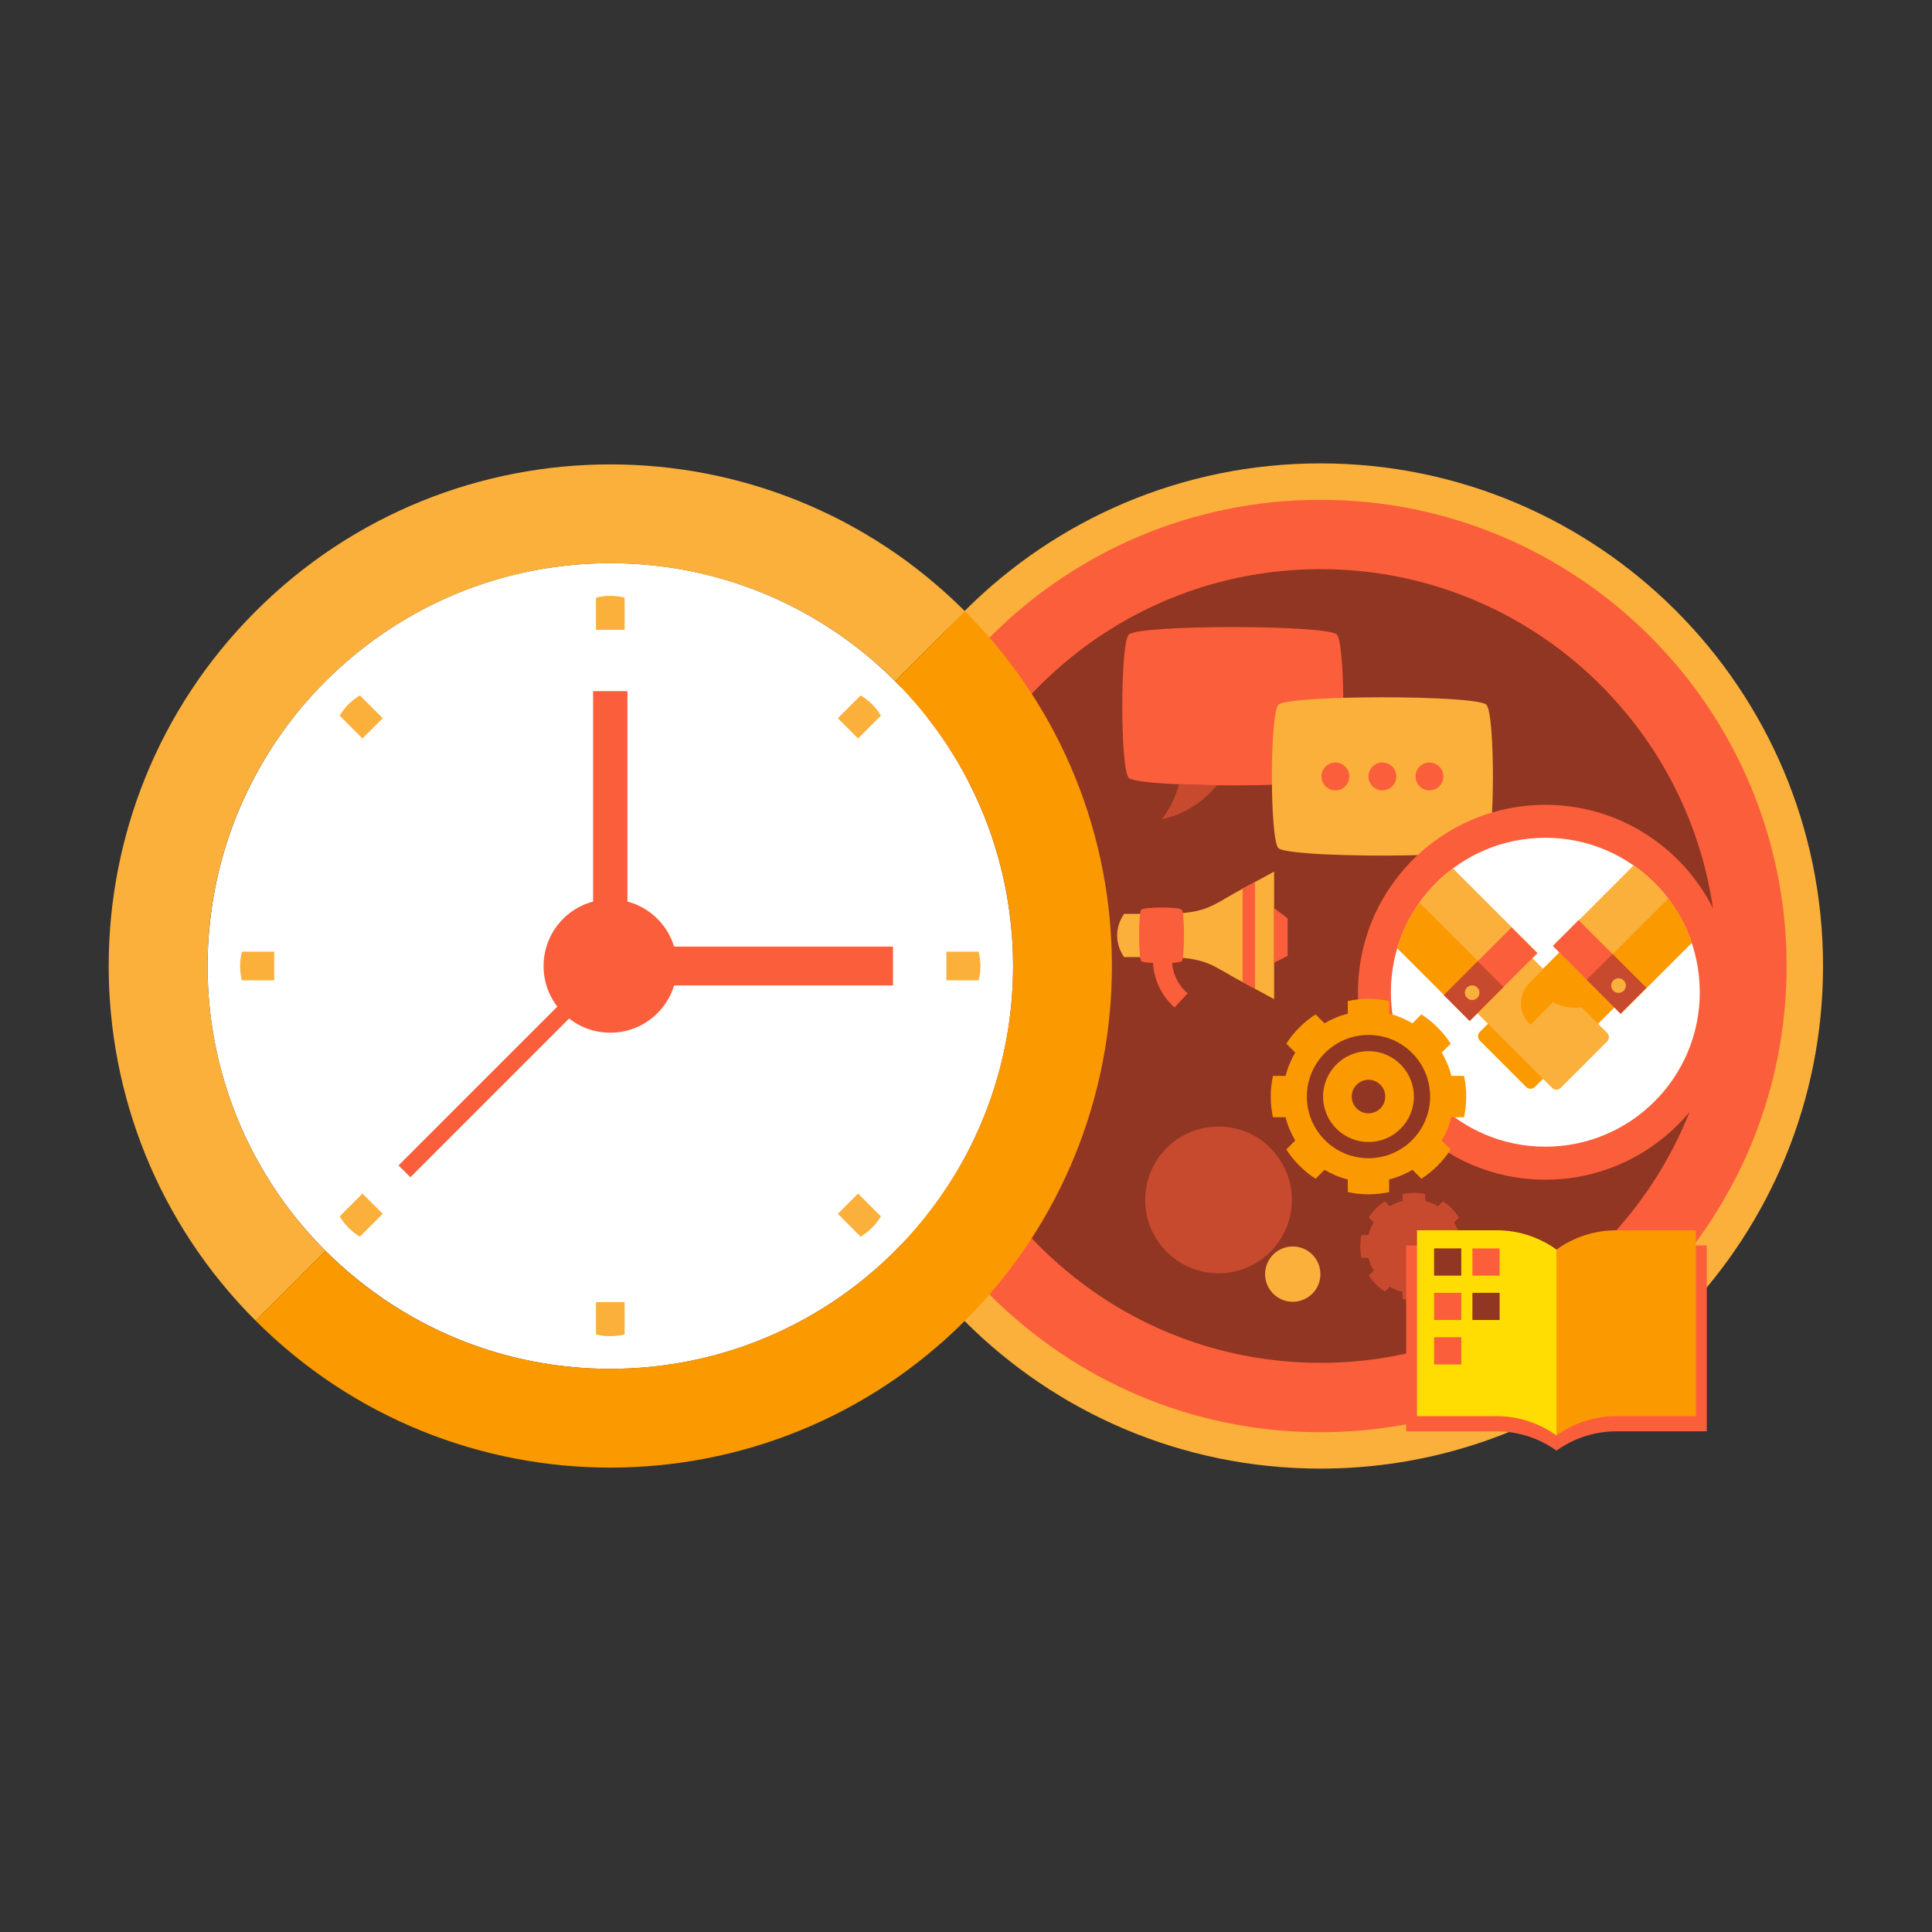<?xml version="1.0" encoding="utf-8"?>
<!-- Generator: Adobe Illustrator 27.5.0, SVG Export Plug-In . SVG Version: 6.00 Build 0)  -->
<svg version="1.1" id="Layer" xmlns="http://www.w3.org/2000/svg" xmlns:xlink="http://www.w3.org/1999/xlink" x="0px" y="0px"
	 viewBox="0 0 600 600" style="enable-background:new 0 0 600 600;" xml:space="preserve">
<rect x="0" y="0" width="600" height="600" fill="#333333" stroke="none"/>
<g>
	<path style="fill:#913622;" d="M534.747,300.297c0,4.148-0.198,8.268-0.593,12.303c-2.483,25.311-12.473,48.396-27.767,66.992
		c-5.222,6.376-11.034,12.218-17.409,17.44c-18.599,15.266-41.681,25.283-66.991,27.766c-4.064,0.397-8.182,0.593-12.332,0.593
		c-4.177,0-8.267-0.195-12.328-0.619c-25.287-2.456-48.368-12.474-66.964-27.77c-6.376-5.192-12.19-11.034-17.438-17.41
		c-15.266-18.596-25.258-41.681-27.739-66.992c-0.396-4.034-0.595-8.154-0.595-12.303c0-4.176,0.199-8.268,0.623-12.332
		c2.453-25.283,12.473-48.364,27.711-66.989c5.247-6.378,11.061-12.189,17.438-17.41c18.596-15.294,41.677-25.313,66.964-27.768
		c4.062-0.423,8.151-0.62,12.328-0.62c4.15,0,8.268,0.197,12.332,0.593c25.311,2.482,48.393,12.501,66.991,27.766
		c6.375,5.25,12.188,11.062,17.409,17.439c15.267,18.625,25.283,41.706,27.739,66.989
		C534.549,292.029,534.747,296.121,534.747,300.297z"/>
	<path style="fill:#FB5E3B;" d="M503.317,178.144c-25.825-19.822-58.182-31.609-93.265-31.609
		c-84.734,0-153.453,68.691-153.453,153.479c0,84.759,68.719,153.45,153.453,153.45c28.492,0,55.153-7.756,78.033-21.291
		c6.225-3.671,12.15-7.757,17.762-12.233c5.311-4.281,10.371-8.896,15.068-13.816c26.381-27.548,42.615-64.939,42.615-106.109
		C563.531,250.309,539.93,206.165,503.317,178.144z M505.35,378.131c-4.84,5.921-10.204,11.368-16.07,16.262
		c-0.36,0.307-0.722,0.613-1.084,0.917c-4.863,3.978-10.036,7.617-15.485,10.814c-0.417,0.277-0.861,0.527-1.333,0.777
		c-14.735,8.509-31.387,14.011-49.177,15.762c-4.005,0.391-8.063,0.587-12.147,0.587c-4.115,0-8.145-0.196-12.148-0.613
		c-24.91-2.419-47.648-12.288-65.967-27.353c-6.285-5.115-12.011-10.871-17.183-17.152c-15.04-18.32-24.88-41.06-27.326-65.997
		c-0.388-3.975-0.585-8.032-0.585-12.119c0-4.114,0.196-8.144,0.614-12.149c2.416-24.908,12.288-47.647,27.296-65.995
		c5.172-6.283,10.897-12.008,17.183-17.152c18.319-15.067,41.057-24.937,65.967-27.355c4.004-0.417,8.033-0.611,12.148-0.611
		c4.085,0,8.143,0.194,12.147,0.584c24.936,2.446,47.674,12.316,65.995,27.354c5.673,4.671,10.926,9.814,15.622,15.402
		c0.557,0.583,1.03,1.167,1.532,1.779c15.039,18.348,24.908,41.087,27.326,65.995c0.416,4.005,0.61,8.035,0.61,12.149
		c0,4.087-0.194,8.145-0.583,12.119C530.258,337.071,520.415,359.81,505.35,378.131z"/>
	<path style="fill:#FBB03B;" d="M410.051,143.908c-86.184,0-156.079,69.868-156.079,156.107
		c0,86.212,69.896,156.076,156.079,156.076c28.982,0,56.096-7.886,79.369-21.653c12.325-7.267,23.553-16.203,33.396-26.496
		c26.829-28.023,43.345-66.052,43.345-107.927C566.16,213.776,496.262,143.908,410.051,143.908z M514.641,400.139
		c-9.134,9.525-19.537,17.816-30.961,24.568c-21.603,12.753-46.74,20.075-73.629,20.075c-79.935,0-144.77-64.807-144.77-144.767
		c0-79.99,64.835-144.797,144.77-144.797c79.962,0,144.796,64.807,144.796,144.797C554.847,338.866,539.523,374.128,514.641,400.139
		z"/>
	<path style="fill:#FB5E3B;" d="M415.195,241.543c-1.453,1.74-20.289,2.518-37.25,2.337c-4.152-0.051-8.184-0.156-11.818-0.311
		c-8.416-0.364-14.779-1.066-15.61-2.025c-2.649-3.145-2.649-41.302,0-44.445c2.647-3.143,62.03-3.143,64.679,0
		C417.849,200.241,417.849,238.398,415.195,241.543z"/>
	<path style="fill:#FBB03B;" d="M461.658,263.348c-1.452,1.74-20.284,2.52-37.245,2.338c-4.156-0.053-8.188-0.155-11.822-0.311
		c-8.416-0.365-14.782-1.066-15.611-2.026c-2.651-3.145-2.651-41.303,0-44.445c2.651-3.142,62.033-3.142,64.679,0
		C464.309,222.045,464.309,260.203,461.658,263.348z"/>
	<path style="fill:#C74A2F;" d="M377.969,243.824c-1.998,2.466-4.438,4.672-7.268,6.489c-3.138,2.023-6.438,3.399-9.891,4.126
		c2.523-3.296,4.337-7.008,5.35-10.926C369.793,243.67,373.818,243.773,377.969,243.824z"/>
	<path style="fill:#FB5E3B;" d="M419.038,241.126c0,2.391-1.934,4.326-4.325,4.326c-2.388,0-4.324-1.936-4.324-4.326
		c0-2.387,1.936-4.321,4.324-4.321C417.104,236.805,419.038,238.739,419.038,241.126z"/>
	<path style="fill:#FB5E3B;" d="M433.645,241.126c0,2.391-1.935,4.326-4.327,4.326c-2.383,0-4.321-1.936-4.321-4.326
		c0-2.387,1.939-4.321,4.321-4.321C431.709,236.805,433.645,238.739,433.645,241.126z"/>
	<path style="fill:#FB5E3B;" d="M448.249,241.126c0,2.391-1.934,4.326-4.324,4.326c-2.387,0-4.32-1.936-4.32-4.326
		c0-2.387,1.934-4.321,4.32-4.321C446.315,236.805,448.249,238.739,448.249,241.126z"/>
	<path style="fill:#FB5E3B;" d="M535.066,289.501c-2.028-6.061-5.048-11.672-8.865-16.639c-3.662-4.808-8.068-9.027-13.034-12.474
		c-9.43-6.595-20.888-10.441-33.253-10.441c-13.059,0-25.102,4.3-34.799,11.563h-0.024c-4.837,3.607-9.08,7.96-12.582,12.898
		c-3.685,5.156-6.542,10.925-8.358,17.121c-1.573,5.26-2.428,10.842-2.428,16.639c0,32.128,26.038,58.199,58.191,58.199
		c32.156,0,58.22-26.071,58.22-58.199C538.134,301.625,537.069,295.351,535.066,289.501z M479.914,355.628
		c-26.253,0-47.483-21.257-47.483-47.458c0-0.775,0.028-1.549,0.053-2.324c0.053-0.988,0.132-1.977,0.239-2.939
		c0.056-0.478,0.108-0.987,0.188-1.47c0.028-0.346,0.08-0.691,0.133-1.014c0.11-0.668,0.242-1.31,0.375-1.924
		c0.107-0.561,0.242-1.094,0.375-1.628c0.159-0.667,0.319-1.309,0.534-1.95c0.105-0.482,0.265-0.96,0.427-1.414
		c0.08-0.294,0.16-0.588,0.295-0.856c0.13-0.478,0.317-0.96,0.508-1.414c0.372-1.042,0.799-2.057,1.253-3.018
		c0.292-0.642,0.615-1.282,0.934-1.897c0.378-0.722,0.75-1.415,1.153-2.082c0.396-0.724,0.851-1.441,1.306-2.137
		c0.268-0.401,0.535-0.802,0.826-1.202c0.269-0.401,0.538-0.776,0.83-1.149c0.345-0.48,0.719-0.961,1.066-1.415
		c0.458-0.508,0.884-1.042,1.311-1.549c0.56-0.613,1.091-1.201,1.654-1.762c0.479-0.509,0.985-0.988,1.495-1.47l0.158-0.16
		c0.537-0.509,1.097-0.989,1.658-1.468c0.483-0.401,0.962-0.804,1.469-1.203c0.697-0.533,1.39-1.067,2.107-1.549
		c0.482-0.347,0.966-0.667,1.473-0.987c0.478-0.321,0.989-0.616,1.497-0.936c1.014-0.614,2.053-1.175,3.093-1.685
		c0.535-0.265,1.07-0.507,1.605-0.747c2.216-1.014,4.514-1.843,6.89-2.483c0.43-0.107,0.856-0.212,1.284-0.32
		c0.214-0.079,0.454-0.105,0.669-0.158c0.478-0.108,0.932-0.217,1.411-0.296c1.044-0.213,2.111-0.401,3.208-0.534
		c0.212-0.026,0.452-0.053,0.667-0.079c0.51-0.056,1.041-0.107,1.604-0.134c0.507-0.054,1.038-0.08,1.548-0.107
		c0.723-0.027,1.472-0.055,2.189-0.055c0.695,0,1.365,0.027,2.059,0.055c0.452,0,0.934,0.026,1.389,0.08h0.104
		c0.56,0.053,1.122,0.079,1.656,0.16c0.563,0.053,1.149,0.134,1.712,0.212c0.427,0.054,0.854,0.135,1.281,0.216
		c1.896,0.319,3.736,0.748,5.556,1.308c0.882,0.267,1.732,0.533,2.563,0.855c0.348,0.106,0.669,0.239,1.015,0.399
		c0.722,0.269,1.443,0.561,2.162,0.909c0.136,0.053,0.269,0.105,0.403,0.16c0.934,0.427,1.843,0.909,2.752,1.387l0.183,0.107
		c0.884,0.48,1.764,1.017,2.618,1.55l0.085,0.053c0.369,0.24,0.744,0.482,1.119,0.748c0.454,0.296,0.906,0.616,1.36,0.962
		c0.827,0.586,1.632,1.201,2.404,1.869c0.507,0.4,1.017,0.857,1.495,1.309c0.561,0.509,1.122,1.016,1.659,1.575
		c0.532,0.535,1.063,1.097,1.573,1.657c0.399,0.453,0.803,0.907,1.202,1.36c0.8,0.936,1.549,1.924,2.271,2.939
		c0.319,0.428,0.639,0.881,0.904,1.336c0.322,0.452,0.617,0.908,0.885,1.362c0.162,0.214,0.291,0.453,0.43,0.692
		c0.319,0.508,0.611,1.07,0.902,1.604c0.348,0.614,0.671,1.228,0.966,1.871c0.079,0.132,0.132,0.266,0.212,0.425
		c0.295,0.615,0.563,1.229,0.826,1.872c0.4,0.933,0.774,1.869,1.098,2.855c0.188,0.453,0.319,0.881,0.452,1.337
		c0.454,1.415,0.832,2.857,1.148,4.326c0.163,0.8,0.319,1.602,0.458,2.431c0.104,0.827,0.237,1.629,0.316,2.482l0.027,0.189
		c0.16,1.603,0.24,3.23,0.24,4.86C527.4,334.371,506.14,355.628,479.914,355.628z"/>
	<path style="fill:#FFFFFF;" d="M527.882,308.171c0,26.47-21.472,47.941-47.968,47.941c-26.519,0-47.965-21.472-47.965-47.941
		c0-26.519,21.446-47.993,47.965-47.993C506.41,260.178,527.882,281.652,527.882,308.171z"/>
	<path style="fill:#FBB03B;" d="M525.413,292.767l-7.182,7.183l-6.852,6.853l-8.017,7.996l-1.965-1.96l-8.548-8.548l-8.548-8.548
		l-1.96-1.961l7.997-8.021l10.643-10.642l6.365-6.368c4.102,2.843,7.732,6.325,10.753,10.29
		C521.249,283.138,523.741,287.768,525.413,292.767z"/>
	<path style="fill:#FB9900;" d="M525.413,292.767l-7.182,7.183l-6.852,6.853l-8.017,7.996l-1.965-1.96l-8.548-8.548l8.02-7.999
		v-0.02l10.906-10.907l6.324-6.322C521.249,283.138,523.741,287.768,525.413,292.767z"/>
	<path style="fill:#FB9900;" d="M459.586,320.455c-0.755,0.758-0.755,1.98-0.003,2.733l14.371,14.368
		c0.752,0.752,1.976,0.752,2.73,0c0,0,11.544-11.547,13.855-13.855l10.86-10.863l-17.099-17.1L459.586,320.455z"/>
	
		<rect x="491.191" y="285.417" transform="matrix(0.707 -0.707 0.707 0.707 -66.816 439.245)" style="fill:#FB5E3B;" width="11.326" height="29.733"/>
	
		<rect x="496.448" y="298.107" transform="matrix(0.707 -0.707 0.707 0.707 -68.993 444.501)" style="fill:#C74A2F;" width="11.326" height="14.865"/>
	<path style="fill:#FBB03B;" d="M501.045,307.686c0.887,0.888,2.326,0.888,3.21,0.002c0.891-0.887,0.891-2.325,0.003-3.213
		c-0.887-0.888-2.326-0.888-3.213,0C500.16,305.362,500.16,306.801,501.045,307.686z"/>
	<path style="fill:#FBB03B;" d="M481.984,337.843c0.752,0.756,1.976,0.756,2.728,0l14.367-14.368c0.756-0.752,0.756-1.979,0-2.73
		c0,0-10.038-10.041-12.348-12.352l-10.859-10.86l-17.1,17.098L481.984,337.843z"/>
	<path style="fill:#FBB03B;" d="M477.517,295.984l-1.606,1.586l-8.926,8.923l-8.173,8.174l-2.334,2.334l-8-7.996l-7.225-7.228
		l-7.338-7.337c1.499-5.11,3.854-9.869,6.896-14.122c2.887-4.074,6.391-7.667,10.375-10.64h0.024l6.324,6.321l11.965,11.964
		L477.517,295.984z"/>
	<path style="fill:#FB9900;" d="M466.984,306.493l-8.173,8.174l-2.334,2.334l-8-7.996l-7.225-7.228l-7.338-7.337
		c1.499-5.11,3.854-9.869,6.896-14.122l6.345,6.346l11.832,11.81l7.953,7.976L466.984,306.493z"/>
	
		<rect x="448.125" y="296.824" transform="matrix(0.707 -0.707 0.707 0.707 -78.276 416.015)" style="fill:#FB5E3B;" width="29.734" height="11.327"/>
	
		<rect x="450.303" y="302.08" transform="matrix(0.707 -0.707 0.707 0.707 -83.533 413.838)" style="fill:#C74A2F;" width="14.866" height="11.327"/>
	<path style="fill:#FBB03B;" d="M458.804,309.891c-0.888,0.887-2.326,0.887-3.211,0c-0.89-0.886-0.89-2.324-0.003-3.212
		c0.888-0.887,2.326-0.887,3.214,0C459.688,307.565,459.688,309.004,458.804,309.891z"/>
	<path style="fill:#FB9900;" d="M486.211,307.354l-10.904,10.906l-0.296-0.296c-3.515-3.516-3.515-9.215,0.001-12.729l4.541-4.542
		L486.211,307.354z"/>
	<path style="fill:#FB9900;" d="M494.961,311.919c-4.768,1.843-10.263,1.244-14.575-1.794l6.398-6.384L494.961,311.919z"/>
	<path style="fill:#FFFFFF;" d="M444.138,340.549c0,10.574-8.568,19.142-19.139,19.142c-10.57,0-19.141-8.567-19.141-19.142
		c0-10.57,8.57-19.139,19.141-19.139C435.569,321.41,444.138,329.978,444.138,340.549z"/>
	<path style="fill:#FB9900;" d="M455.355,340.544c0,2.213-0.245,4.356-0.694,6.433h-3.921c-0.643,2.581-1.667,5-3.008,7.227
		l2.79,2.772c-2.351,3.648-5.465,6.751-9.1,9.1l-2.772-2.772c-2.227,1.323-4.646,2.348-7.229,2.992v3.918
		c-2.074,0.453-4.221,0.695-6.431,0.695c-2.216,0-4.356-0.242-6.421-0.695v-3.918c-2.582-0.645-5.001-1.669-7.225-2.992
		l-2.776,2.772c-3.645-2.349-6.748-5.451-9.097-9.1l2.773-2.772c-1.326-2.227-2.352-4.646-2.99-7.227h-3.922
		c-0.452-2.076-0.697-4.22-0.697-6.433c0-2.199,0.245-4.357,0.697-6.421h3.922c0.639-2.582,1.664-5,2.99-7.226l-2.773-2.773
		c2.349-3.647,5.452-6.749,9.097-9.099l2.776,2.773c2.212-1.323,4.643-2.349,7.225-2.991v-3.92c2.064-0.452,4.205-0.697,6.421-0.697
		c2.21,0,4.356,0.245,6.431,0.697v3.92c2.583,0.643,5.003,1.668,7.229,2.991l2.772-2.773c3.635,2.35,6.749,5.451,9.1,9.099
		l-2.79,2.773c1.341,2.214,2.365,4.644,3.008,7.226h3.921C455.11,336.186,455.355,338.345,455.355,340.544z"/>
	<path style="fill:#913622;" d="M444.138,340.549c0,10.574-8.568,19.142-19.139,19.142c-10.57,0-19.141-8.567-19.141-19.142
		c0-10.57,8.57-19.139,19.141-19.139C435.569,321.41,444.138,329.978,444.138,340.549z"/>
	<path style="fill:#FB9900;" d="M439.1,340.549c0,7.79-6.313,14.107-14.101,14.107c-7.792,0-14.103-6.316-14.103-14.107
		c0-7.789,6.311-14.103,14.103-14.103C432.787,326.446,439.1,332.76,439.1,340.549z"/>
	<path style="fill:#913622;" d="M430.202,340.549c0,2.875-2.331,5.204-5.203,5.204c-2.877,0-5.206-2.329-5.206-5.204
		s2.329-5.203,5.206-5.203C427.871,335.346,430.202,337.674,430.202,340.549z"/>
	<path style="fill:#C74A2F;" d="M401.206,372.645c0,12.579-10.198,22.778-22.78,22.778c-12.58,0-22.778-10.199-22.778-22.778
		c0-12.583,10.198-22.781,22.778-22.781C391.008,349.863,401.206,360.061,401.206,372.645z"/>
	<path style="fill:#FBB03B;" d="M410.065,395.693c0,4.745-3.843,8.589-8.589,8.589c-4.742,0-8.59-3.844-8.59-8.589
		c0-4.747,3.848-8.59,8.59-8.59C406.223,387.103,410.065,390.946,410.065,395.693z"/>
	<path style="fill:#FBB03B;" d="M395.688,270.685v39.609c-2.133-1.152-4.081-2.221-5.926-3.225c-1.34-0.733-2.614-1.425-3.85-2.073
		c-9.589-5.002-10.574-7.766-25.018-7.766h-11.787c-2.889-4.167-2.889-9.254,0-13.419h11.787c14.443,0,15.429-2.764,25.018-7.809
		c1.235-0.648,2.51-1.341,3.85-2.094C391.606,272.905,393.555,271.838,395.688,270.685z"/>
	<path style="fill:#FB5E3B;" d="M367.022,298.474c-0.891,0.89-11.701,0.89-12.591,0c-0.888-0.89-0.888-15.063,0-15.955
		c0.89-0.891,11.7-0.891,12.591,0C367.915,283.41,367.915,297.584,367.022,298.474z"/>
	<path style="fill:#FB5E3B;" d="M363.975,297.94h-5.924c0,5.943,2.598,11.262,6.698,14.925l4.103-4.354
		C365.859,305.978,363.975,302.168,363.975,297.94z"/>
	<polygon style="fill:#FB5E3B;" points="399.878,296.851 395.685,298.977 395.685,282.015 399.878,285.205 	"/>
	<path style="fill:#FB5E3B;" d="M389.762,273.91v33.16c-1.34-0.733-2.614-1.425-3.85-2.073v-28.993
		C387.147,275.355,388.422,274.663,389.762,273.91z"/>
	<path style="fill:#C74A2F;" d="M450.883,398.876c-0.861,0.859-1.788,1.598-2.772,2.231l-1.519-1.523
		c-1.25,0.752-2.586,1.293-3.97,1.637l0.008,2.157c-2.326,0.502-4.742,0.499-7.061,0l-0.002-2.152
		c-1.373-0.352-2.709-0.893-3.963-1.639l-1.516,1.516c-0.98-0.629-1.912-1.367-2.771-2.224c-0.86-0.86-1.591-1.786-2.217-2.765
		l1.516-1.516c-0.75-1.254-1.289-2.591-1.64-3.965h-2.151c-0.505-2.323-0.505-4.734,0-7.061h2.151
		c0.348-1.378,0.888-2.714,1.643-3.963l-1.524-1.523c0.635-0.979,1.37-1.906,2.23-2.767c0.852-0.852,1.783-1.596,2.758-2.221
		l1.524,1.523c1.248-0.753,2.584-1.292,3.965-1.642l-0.003-2.152c2.326-0.501,4.734-0.504,7.059,0l0.002,2.152
		c1.376,0.342,2.712,0.89,3.962,1.64l1.519-1.52c0.981,0.625,1.902,1.361,2.765,2.224c0.857,0.857,1.599,1.785,2.224,2.764
		l-1.518,1.521c0.752,1.251,1.292,2.587,1.643,3.962l2.149,0.003c0.501,2.32,0.504,4.734,0.003,7.061l-2.158-0.012
		c-0.342,1.384-0.885,2.723-1.637,3.974l1.518,1.523C452.477,397.093,451.732,398.027,450.883,398.876z"/>
	<path style="fill:#FB5E3B;" d="M530.057,386.781v57.728h-28.041c-6.961,0-13.399,2.225-18.64,6.005v-57.737
		c5.24-3.772,11.679-5.996,18.64-5.996H530.057z"/>
	<path style="fill:#FB5E3B;" d="M436.697,386.781v57.728h28.042c6.958,0,13.396,2.225,18.637,6.005v-57.737
		c-5.241-3.772-11.679-5.996-18.637-5.996H436.697z"/>
	<path style="fill:#FB9900;" d="M526.685,382.074v57.729h-24.67c-6.961,0-13.399,2.229-18.64,6.005V388.07
		c5.24-3.77,11.679-5.996,18.64-5.996H526.685z"/>
	<path style="fill:#FFDD03;" d="M440.066,382.074v57.729h24.673c6.958,0,13.396,2.229,18.637,6.005V388.07
		c-5.241-3.77-11.679-5.996-18.637-5.996H440.066z"/>
	<rect x="445.363" y="387.706" style="fill:#913622;" width="8.454" height="8.45"/>
	<rect x="445.363" y="401.497" style="fill:#FB5E3B;" width="8.454" height="8.448"/>
	<rect x="445.363" y="415.28" style="fill:#FB5E3B;" width="8.454" height="8.455"/>
	<rect x="457.274" y="387.706" style="fill:#FB5E3B;" width="8.448" height="8.45"/>
	<rect x="457.274" y="401.497" style="fill:#913622;" width="8.448" height="8.448"/>
	<path style="fill:#FFFFFF;" d="M314.614,300.013c0,4.148-0.195,8.268-0.592,12.303c-2.483,25.313-12.473,48.395-27.765,66.99
		c-5.221,6.376-11.033,12.219-17.411,17.438c-18.596,15.268-41.679,25.283-66.991,27.767c-4.062,0.397-8.181,0.595-12.331,0.595
		c-4.176,0-8.266-0.198-12.331-0.622c-25.282-2.456-48.365-12.472-66.96-27.767c-6.379-5.191-12.192-11.034-17.439-17.41
		c-15.263-18.596-25.256-41.678-27.74-66.99c-0.394-4.035-0.592-8.154-0.592-12.303c0-4.177,0.199-8.268,0.623-12.332
		c2.453-25.283,12.473-48.365,27.709-66.988c5.247-6.379,11.06-12.19,17.439-17.411c18.596-15.294,41.679-25.313,66.96-27.768
		c4.064-0.423,8.154-0.62,12.331-0.62c4.15,0,8.27,0.197,12.331,0.593c25.312,2.482,48.395,12.501,66.991,27.766
		c6.378,5.25,12.19,11.062,17.411,17.44c15.265,18.623,25.282,41.705,27.737,66.988
		C314.419,291.745,314.614,295.836,314.614,300.013z"/>
	<path style="fill:#FBB03B;" d="M177.207,175.514c8.22-0.801,16.441-0.8,24.643,0.02c23.964,2.334,47.369,11.572,66.983,27.713
		c3.173,2.574,6.204,5.328,9.157,8.28l21.689-21.689c-60.818-60.816-159.445-60.836-220.303,0.021
		c-60.837,60.837-60.818,159.465,0,220.282l21.687-21.688c-2.955-2.954-5.704-5.985-8.279-9.159
		c-16.14-19.612-25.38-43.02-27.713-66.982c-0.839-8.182-0.82-16.423-0.021-24.644c2.356-23.94,11.613-47.329,27.755-66.983
		c2.574-3.132,5.346-6.184,8.28-9.118c2.952-2.952,5.986-5.706,9.16-8.279C129.858,187.145,153.264,177.908,177.207,175.514z"/>
	<path style="fill:#FB5E3B;" d="M210.241,300.013c0,11.442-9.276,20.702-20.717,20.702c-11.44,0-20.716-9.26-20.716-20.702
		c0-11.457,9.276-20.716,20.716-20.716C200.965,279.297,210.241,288.556,210.241,300.013z"/>
	<rect x="184.193" y="214.645" style="fill:#FB5E3B;" width="10.663" height="70.856"/>
	<rect x="189.524" y="293.974" style="fill:#FB5E3B;" width="87.803" height="12.064"/>
	
		<rect x="112.749" y="330.288" transform="matrix(0.707 -0.707 0.707 0.707 -189.456 208.132)" style="fill:#FB5E3B;" width="87.801" height="5.199"/>
	<path style="fill:#FBB03B;" d="M193.977,185.588v10.035h-8.9v-10.01c1.466-0.388,2.942-0.569,4.446-0.569
		C191.023,185.044,192.508,185.226,193.977,185.588z"/>
	<path style="fill:#FBB03B;" d="M193.977,404.39v10.037c-1.469,0.361-2.954,0.543-4.453,0.543c-1.504,0-2.98-0.182-4.446-0.57
		v-10.01H193.977z"/>
	<path style="fill:#FBB03B;" d="M303.941,304.454h-10.031v-8.897h10.007c0.389,1.466,0.57,2.943,0.57,4.447
		C304.488,301.504,304.307,302.988,303.941,304.454z"/>
	<path style="fill:#FBB03B;" d="M85.144,304.454H75.11c-0.363-1.466-0.545-2.95-0.545-4.45c0-1.504,0.182-2.981,0.573-4.447h10.005
		V304.454z"/>
	<path style="fill:#FBB03B;" d="M273.576,222.245l-7.095,7.097l-6.29-6.293l7.076-7.078c1.312,0.763,2.485,1.679,3.549,2.744
		C271.873,219.773,272.796,220.952,273.576,222.245z"/>
	<path style="fill:#FBB03B;" d="M118.864,376.964l-7.095,7.095c-1.296-0.782-2.472-1.702-3.533-2.764
		c-1.063-1.063-1.979-2.234-2.742-3.55l7.077-7.076L118.864,376.964z"/>
	<path style="fill:#FBB03B;" d="M267.286,384.057l-7.095-7.093l6.29-6.295l7.078,7.079c-0.763,1.313-1.678,2.483-2.74,3.547
		C269.758,382.356,268.579,383.279,267.286,384.057z"/>
	<path style="fill:#FBB03B;" d="M112.573,229.342l-7.099-7.097c0.782-1.292,1.703-2.472,2.765-3.53
		c1.063-1.063,2.237-1.981,3.549-2.742l7.076,7.078L112.573,229.342z"/>
	<path style="fill:#FB9900;" d="M299.679,410.164c-60.835,60.834-159.464,60.814-220.303-0.022l21.687-21.688
		c2.935,2.935,5.989,5.707,9.141,8.297c19.653,16.143,43.059,25.384,67.002,27.736c8.201,0.821,16.441,0.8,24.643-0.018
		c23.962-2.334,47.349-11.594,67.002-27.736c3.132-2.571,6.185-5.347,9.119-8.28c2.953-2.952,5.707-5.983,8.28-9.157
		c16.143-19.615,25.381-43.02,27.755-66.982c0.818-8.203,0.818-16.421,0.021-24.644c-2.355-23.941-11.594-47.35-27.736-67.003
		c-2.593-3.152-5.367-6.204-8.301-9.139l21.689-21.689C360.518,250.677,360.537,349.305,299.679,410.164z"/>
</g>
</svg>
